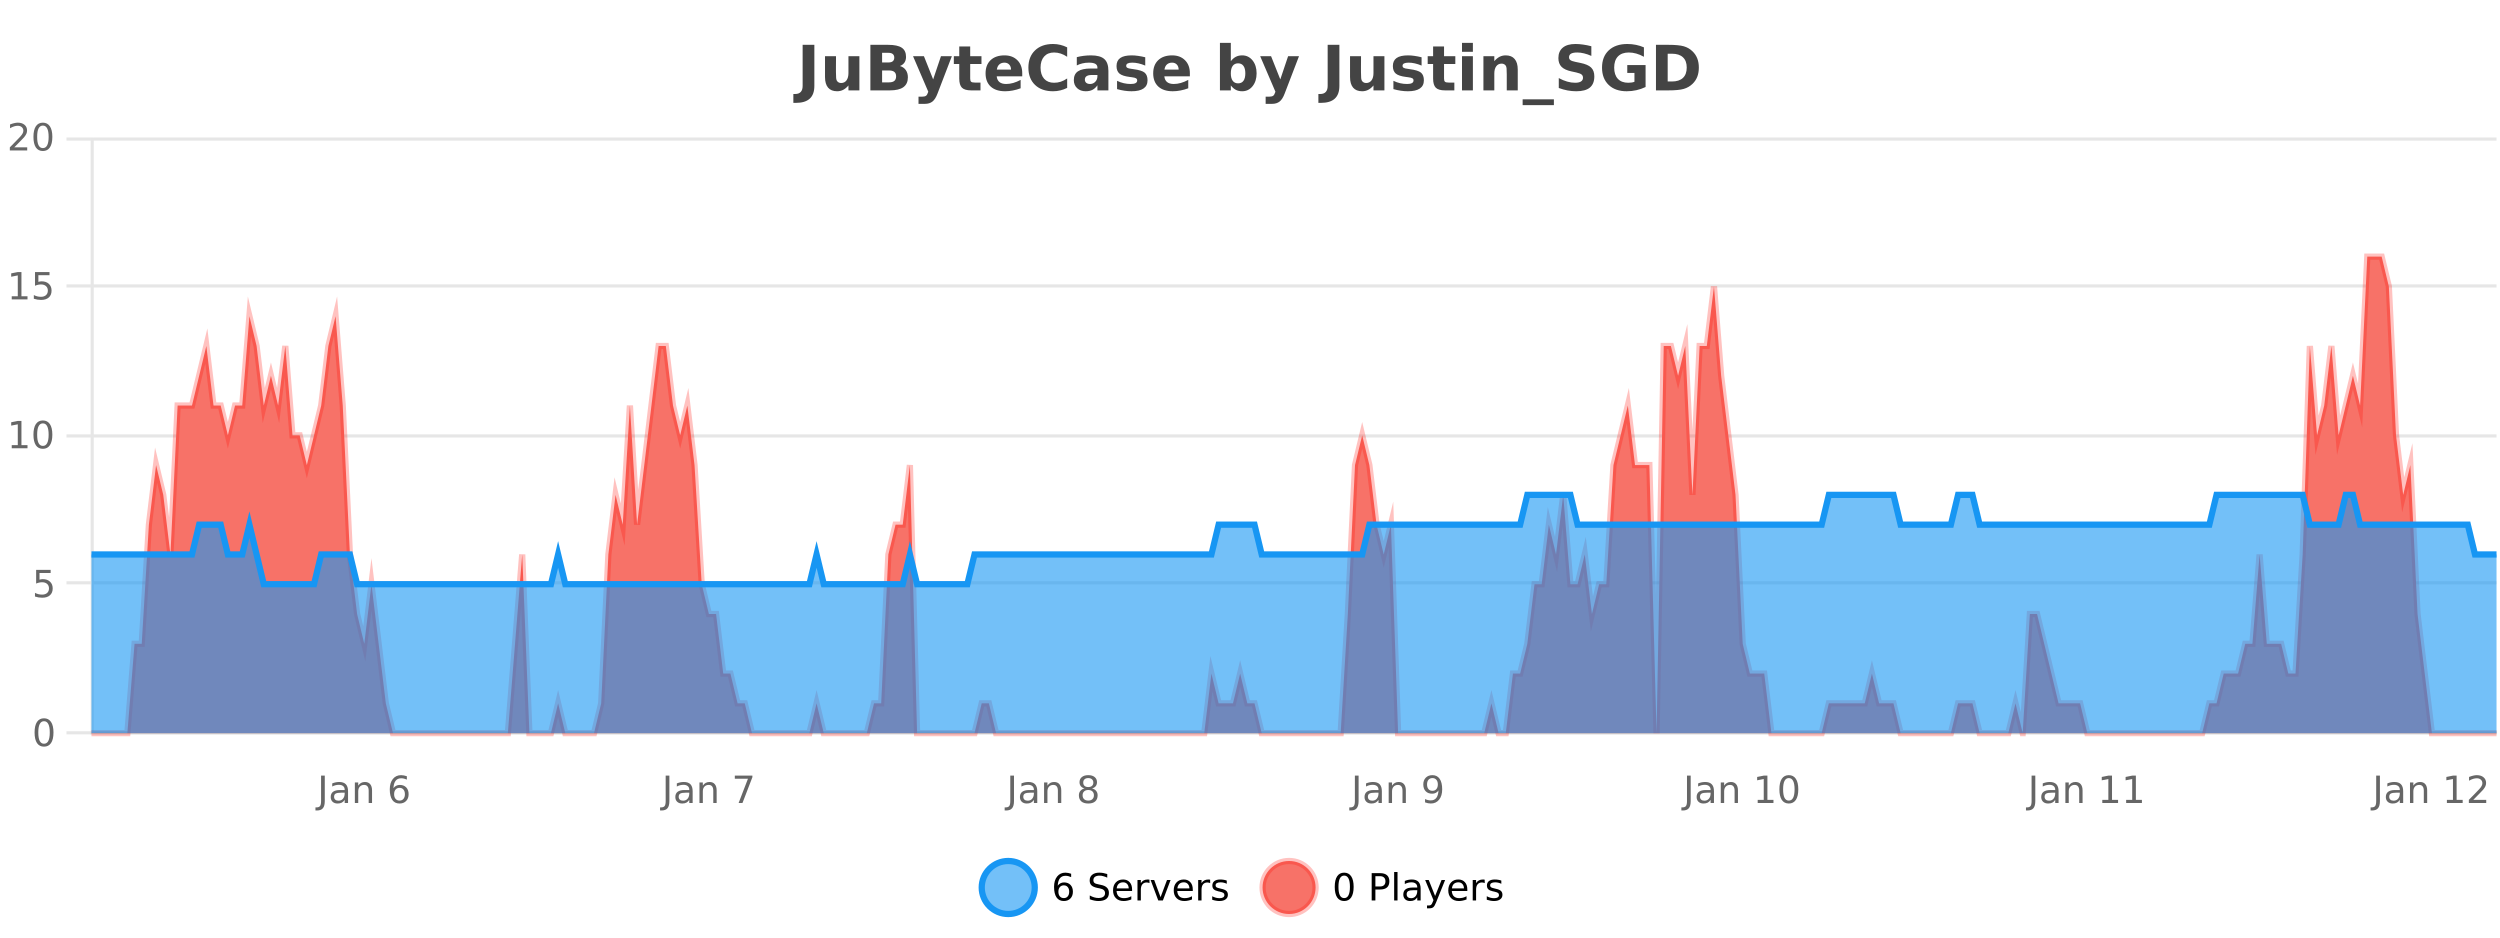 <?xml version="1.0" encoding="UTF-8"?>
<svg xmlns="http://www.w3.org/2000/svg" xmlns:xlink="http://www.w3.org/1999/xlink" width="800pt" height="300pt" viewBox="0 0 800 300" version="1.1">
<defs>
<clipPath id="clip1">
  <path d="M 285 263 L 360 263 L 360 300 L 285 300 Z M 285 263 "/>
</clipPath>
<clipPath id="clip2">
  <path d="M 375 263 L 450 263 L 450 300 L 375 300 Z M 375 263 "/>
</clipPath>
<clipPath id="clip3">
  <path d="M 29.27 82 L 798.887 82 L 798.887 234.602 L 29.27 234.602 Z M 29.27 82 "/>
</clipPath>
<clipPath id="clip4">
  <path d="M 28.27 53 L 799.887 53 L 799.887 235.602 L 28.27 235.602 Z M 28.27 53 "/>
</clipPath>
<clipPath id="clip5">
  <path d="M 29.27 158 L 798.887 158 L 798.887 234.602 L 29.27 234.602 Z M 29.27 158 "/>
</clipPath>
<clipPath id="clip6">
  <path d="M 28.27 130 L 799.887 130 L 799.887 216 L 28.27 216 Z M 28.27 130 "/>
</clipPath>
</defs>
<g id="surface297171">
<rect x="0" y="0" width="800" height="300" style="fill:rgb(100%,100%,100%);fill-opacity:1;stroke:none;"/>
<path style="fill:none;stroke-width:1;stroke-linecap:butt;stroke-linejoin:miter;stroke:rgb(0%,0%,0%);stroke-opacity:0.098;stroke-miterlimit:10;" d="M 30 234.5 L 798.887 234.5 "/>
<path style="fill:none;stroke-width:1;stroke-linecap:butt;stroke-linejoin:miter;stroke:rgb(0%,0%,0%);stroke-opacity:0.098;stroke-miterlimit:10;" d="M 21.27 234.5 L 29 234.5 "/>
<path style="fill:none;stroke-width:1;stroke-linecap:butt;stroke-linejoin:miter;stroke:rgb(0%,0%,0%);stroke-opacity:0.098;stroke-miterlimit:10;" d="M 30 186.5 L 798.887 186.5 "/>
<path style="fill:none;stroke-width:1;stroke-linecap:butt;stroke-linejoin:miter;stroke:rgb(0%,0%,0%);stroke-opacity:0.098;stroke-miterlimit:10;" d="M 21.27 186.5 L 29 186.5 "/>
<path style="fill:none;stroke-width:1;stroke-linecap:butt;stroke-linejoin:miter;stroke:rgb(0%,0%,0%);stroke-opacity:0.098;stroke-miterlimit:10;" d="M 30 139.5 L 798.887 139.5 "/>
<path style="fill:none;stroke-width:1;stroke-linecap:butt;stroke-linejoin:miter;stroke:rgb(0%,0%,0%);stroke-opacity:0.098;stroke-miterlimit:10;" d="M 21.27 139.5 L 29 139.5 "/>
<path style="fill:none;stroke-width:1;stroke-linecap:butt;stroke-linejoin:miter;stroke:rgb(0%,0%,0%);stroke-opacity:0.098;stroke-miterlimit:10;" d="M 30 91.5 L 798.887 91.5 "/>
<path style="fill:none;stroke-width:1;stroke-linecap:butt;stroke-linejoin:miter;stroke:rgb(0%,0%,0%);stroke-opacity:0.098;stroke-miterlimit:10;" d="M 21.27 91.5 L 29 91.5 "/>
<path style="fill:none;stroke-width:1;stroke-linecap:butt;stroke-linejoin:miter;stroke:rgb(0%,0%,0%);stroke-opacity:0.098;stroke-miterlimit:10;" d="M 30 44.5 L 798.887 44.5 "/>
<path style="fill:none;stroke-width:1;stroke-linecap:butt;stroke-linejoin:miter;stroke:rgb(0%,0%,0%);stroke-opacity:0.098;stroke-miterlimit:10;" d="M 21.27 44.5 L 29 44.5 "/>
<path style=" stroke:none;fill-rule:nonzero;fill:rgb(9.02%,58.824%,95.294%);fill-opacity:0.6;" d="M 331.121 284 C 331.121 288.688 327.324 292.484 322.637 292.484 C 317.953 292.484 314.152 288.688 314.152 284 C 314.152 279.312 317.953 275.516 322.637 275.516 C 327.324 275.516 331.121 279.312 331.121 284 Z M 331.121 284 "/>
<g clip-path="url(#clip1)" clip-rule="nonzero">
<path style="fill:none;stroke-width:2;stroke-linecap:butt;stroke-linejoin:miter;stroke:rgb(9.02%,58.824%,95.294%);stroke-opacity:1;stroke-miterlimit:10;" d="M 331.121 284 C 331.121 288.688 327.324 292.484 322.637 292.484 C 317.953 292.484 314.152 288.688 314.152 284 C 314.152 279.312 317.953 275.516 322.637 275.516 C 327.324 275.516 331.121 279.312 331.121 284 Z M 331.121 284 "/>
</g>
<path style=" stroke:none;fill-rule:nonzero;fill:rgb(0%,0%,0%);fill-opacity:1;" d="M 340.422 283.312 C 339.891 283.312 339.469 283.496 339.156 283.859 C 338.844 284.227 338.688 284.719 338.688 285.344 C 338.688 285.98 338.844 286.48 339.156 286.844 C 339.469 287.211 339.891 287.391 340.422 287.391 C 340.953 287.391 341.367 287.211 341.672 286.844 C 341.984 286.48 342.141 285.98 342.141 285.344 C 342.141 284.719 341.984 284.227 341.672 283.859 C 341.367 283.496 340.953 283.312 340.422 283.312 Z M 342.766 279.594 L 342.766 280.672 C 342.461 280.539 342.16 280.434 341.859 280.359 C 341.555 280.289 341.258 280.25 340.969 280.25 C 340.188 280.25 339.586 280.516 339.172 281.047 C 338.766 281.57 338.531 282.359 338.469 283.422 C 338.695 283.09 338.984 282.836 339.328 282.656 C 339.68 282.469 340.066 282.375 340.484 282.375 C 341.359 282.375 342.051 282.641 342.562 283.172 C 343.07 283.703 343.328 284.43 343.328 285.344 C 343.328 286.25 343.062 286.977 342.531 287.516 C 342 288.059 341.297 288.328 340.422 288.328 C 339.398 288.328 338.625 287.945 338.094 287.172 C 337.562 286.391 337.297 285.266 337.297 283.797 C 337.297 282.414 337.625 281.309 338.281 280.484 C 338.938 279.664 339.816 279.25 340.922 279.25 C 341.211 279.25 341.508 279.281 341.812 279.344 C 342.113 279.398 342.43 279.48 342.766 279.594 Z M 354.32 279.688 L 354.32 280.844 C 353.871 280.637 353.445 280.48 353.039 280.375 C 352.641 280.262 352.262 280.203 351.898 280.203 C 351.25 280.203 350.75 280.328 350.398 280.578 C 350.055 280.828 349.883 281.188 349.883 281.656 C 349.883 282.043 349.996 282.336 350.227 282.531 C 350.453 282.73 350.898 282.887 351.555 283 L 352.258 283.156 C 353.141 283.324 353.793 283.621 354.211 284.047 C 354.637 284.465 354.852 285.027 354.852 285.734 C 354.852 286.59 354.562 287.234 353.992 287.672 C 353.43 288.109 352.594 288.328 351.492 288.328 C 351.086 288.328 350.648 288.281 350.18 288.188 C 349.711 288.094 349.227 287.953 348.727 287.766 L 348.727 286.547 C 349.203 286.82 349.672 287.023 350.133 287.156 C 350.602 287.293 351.055 287.359 351.492 287.359 C 352.168 287.359 352.688 287.23 353.055 286.969 C 353.43 286.699 353.617 286.32 353.617 285.828 C 353.617 285.402 353.48 285.07 353.211 284.828 C 352.949 284.578 352.516 284.398 351.914 284.281 L 351.195 284.141 C 350.309 283.965 349.668 283.688 349.273 283.312 C 348.887 282.938 348.695 282.418 348.695 281.75 C 348.695 280.969 348.965 280.359 349.508 279.922 C 350.047 279.477 350.797 279.25 351.758 279.25 C 352.172 279.25 352.59 279.289 353.008 279.359 C 353.434 279.434 353.871 279.543 354.32 279.688 Z M 362.266 284.609 L 362.266 285.125 L 357.297 285.125 C 357.348 285.875 357.57 286.445 357.969 286.828 C 358.375 287.215 358.93 287.406 359.641 287.406 C 360.055 287.406 360.457 287.359 360.844 287.266 C 361.238 287.164 361.629 287.008 362.016 286.797 L 362.016 287.828 C 361.617 287.984 361.219 288.105 360.812 288.188 C 360.406 288.281 359.992 288.328 359.578 288.328 C 358.535 288.328 357.707 288.027 357.094 287.422 C 356.477 286.809 356.172 285.98 356.172 284.938 C 356.172 283.867 356.461 283.016 357.047 282.391 C 357.629 281.758 358.41 281.438 359.391 281.438 C 360.273 281.438 360.973 281.727 361.484 282.297 C 362.004 282.859 362.266 283.633 362.266 284.609 Z M 361.188 284.281 C 361.176 283.699 361.008 283.23 360.688 282.875 C 360.363 282.523 359.938 282.344 359.406 282.344 C 358.801 282.344 358.316 282.516 357.953 282.859 C 357.598 283.203 357.395 283.684 357.344 284.297 Z M 367.836 282.594 C 367.711 282.531 367.574 282.484 367.43 282.453 C 367.293 282.414 367.137 282.391 366.961 282.391 C 366.355 282.391 365.887 282.59 365.555 282.984 C 365.23 283.383 365.07 283.953 365.07 284.703 L 365.07 288.156 L 363.992 288.156 L 363.992 281.594 L 365.07 281.594 L 365.07 282.609 C 365.297 282.215 365.594 281.922 365.961 281.734 C 366.324 281.539 366.766 281.438 367.289 281.438 C 367.359 281.438 367.438 281.445 367.523 281.453 C 367.617 281.465 367.715 281.48 367.82 281.5 Z M 368.195 281.594 L 369.336 281.594 L 371.383 287.094 L 373.445 281.594 L 374.586 281.594 L 372.117 288.156 L 370.648 288.156 Z M 381.688 284.609 L 381.688 285.125 L 376.719 285.125 C 376.77 285.875 376.992 286.445 377.391 286.828 C 377.797 287.215 378.352 287.406 379.062 287.406 C 379.477 287.406 379.879 287.359 380.266 287.266 C 380.66 287.164 381.051 287.008 381.438 286.797 L 381.438 287.828 C 381.039 287.984 380.641 288.105 380.234 288.188 C 379.828 288.281 379.414 288.328 379 288.328 C 377.957 288.328 377.129 288.027 376.516 287.422 C 375.898 286.809 375.594 285.98 375.594 284.938 C 375.594 283.867 375.883 283.016 376.469 282.391 C 377.051 281.758 377.832 281.438 378.812 281.438 C 379.695 281.438 380.395 281.727 380.906 282.297 C 381.426 282.859 381.688 283.633 381.688 284.609 Z M 380.609 284.281 C 380.598 283.699 380.43 283.23 380.109 282.875 C 379.785 282.523 379.359 282.344 378.828 282.344 C 378.223 282.344 377.738 282.516 377.375 282.859 C 377.02 283.203 376.816 283.684 376.766 284.297 Z M 387.258 282.594 C 387.133 282.531 386.996 282.484 386.852 282.453 C 386.715 282.414 386.559 282.391 386.383 282.391 C 385.777 282.391 385.309 282.59 384.977 282.984 C 384.652 283.383 384.492 283.953 384.492 284.703 L 384.492 288.156 L 383.414 288.156 L 383.414 281.594 L 384.492 281.594 L 384.492 282.609 C 384.719 282.215 385.016 281.922 385.383 281.734 C 385.746 281.539 386.188 281.438 386.711 281.438 C 386.781 281.438 386.859 281.445 386.945 281.453 C 387.039 281.465 387.137 281.48 387.242 281.5 Z M 392.562 281.781 L 392.562 282.812 C 392.258 282.656 391.941 282.543 391.609 282.469 C 391.285 282.387 390.945 282.344 390.594 282.344 C 390.062 282.344 389.66 282.43 389.391 282.594 C 389.117 282.75 388.984 282.996 388.984 283.328 C 388.984 283.578 389.078 283.777 389.266 283.922 C 389.461 284.059 389.852 284.188 390.438 284.312 L 390.797 284.406 C 391.566 284.562 392.113 284.793 392.438 285.094 C 392.758 285.398 392.922 285.812 392.922 286.344 C 392.922 286.961 392.676 287.445 392.188 287.797 C 391.707 288.152 391.047 288.328 390.203 288.328 C 389.848 288.328 389.477 288.289 389.094 288.219 C 388.719 288.156 388.32 288.059 387.906 287.922 L 387.906 286.797 C 388.301 287.008 388.691 287.164 389.078 287.266 C 389.461 287.371 389.848 287.422 390.234 287.422 C 390.734 287.422 391.117 287.34 391.391 287.172 C 391.672 286.996 391.812 286.746 391.812 286.422 C 391.812 286.133 391.711 285.906 391.516 285.75 C 391.316 285.594 390.883 285.445 390.219 285.297 L 389.844 285.219 C 389.176 285.074 388.691 284.855 388.391 284.562 C 388.098 284.273 387.953 283.875 387.953 283.375 C 387.953 282.75 388.172 282.273 388.609 281.938 C 389.047 281.605 389.664 281.438 390.469 281.438 C 390.863 281.438 391.238 281.469 391.594 281.531 C 391.945 281.586 392.27 281.668 392.562 281.781 Z M 332.637 277.016 "/>
<path style=" stroke:none;fill-rule:nonzero;fill:rgb(96.863%,44.706%,40.784%);fill-opacity:1;" d="M 420.988 284 C 420.988 288.688 417.191 292.484 412.504 292.484 C 407.82 292.484 404.02 288.688 404.02 284 C 404.02 279.312 407.82 275.516 412.504 275.516 C 417.191 275.516 420.988 279.312 420.988 284 Z M 420.988 284 "/>
<g clip-path="url(#clip2)" clip-rule="nonzero">
<path style="fill:none;stroke-width:2;stroke-linecap:butt;stroke-linejoin:miter;stroke:rgb(100%,4.706%,0%);stroke-opacity:0.247;stroke-miterlimit:10;" d="M 420.988 284 C 420.988 288.688 417.191 292.484 412.504 292.484 C 407.82 292.484 404.02 288.688 404.02 284 C 404.02 279.312 407.82 275.516 412.504 275.516 C 417.191 275.516 420.988 279.312 420.988 284 Z M 420.988 284 "/>
</g>
<path style=" stroke:none;fill-rule:nonzero;fill:rgb(0%,0%,0%);fill-opacity:1;" d="M 430.133 280.188 C 429.527 280.188 429.07 280.492 428.758 281.094 C 428.453 281.688 428.305 282.59 428.305 283.797 C 428.305 284.996 428.453 285.898 428.758 286.5 C 429.07 287.094 429.527 287.391 430.133 287.391 C 430.746 287.391 431.203 287.094 431.508 286.5 C 431.82 285.898 431.977 284.996 431.977 283.797 C 431.977 282.59 431.82 281.688 431.508 281.094 C 431.203 280.492 430.746 280.188 430.133 280.188 Z M 430.133 279.25 C 431.109 279.25 431.859 279.641 432.383 280.422 C 432.902 281.195 433.164 282.32 433.164 283.797 C 433.164 285.266 432.902 286.391 432.383 287.172 C 431.859 287.945 431.109 288.328 430.133 288.328 C 429.152 288.328 428.402 287.945 427.883 287.172 C 427.371 286.391 427.117 285.266 427.117 283.797 C 427.117 282.32 427.371 281.195 427.883 280.422 C 428.402 279.641 429.152 279.25 430.133 279.25 Z M 440.125 280.375 L 440.125 283.672 L 441.609 283.672 C 442.16 283.672 442.586 283.531 442.891 283.25 C 443.191 282.961 443.344 282.547 443.344 282.016 C 443.344 281.496 443.191 281.094 442.891 280.812 C 442.586 280.523 442.16 280.375 441.609 280.375 Z M 438.938 279.406 L 441.609 279.406 C 442.598 279.406 443.344 279.633 443.844 280.078 C 444.344 280.516 444.594 281.164 444.594 282.016 C 444.594 282.883 444.344 283.539 443.844 283.984 C 443.344 284.422 442.598 284.641 441.609 284.641 L 440.125 284.641 L 440.125 288.156 L 438.938 288.156 Z M 446.129 279.031 L 447.207 279.031 L 447.207 288.156 L 446.129 288.156 Z M 452.445 284.859 C 451.578 284.859 450.977 284.961 450.633 285.156 C 450.297 285.355 450.133 285.695 450.133 286.172 C 450.133 286.559 450.258 286.867 450.508 287.094 C 450.766 287.312 451.109 287.422 451.539 287.422 C 452.141 287.422 452.621 287.215 452.977 286.797 C 453.34 286.371 453.523 285.805 453.523 285.094 L 453.523 284.859 Z M 454.602 284.406 L 454.602 288.156 L 453.523 288.156 L 453.523 287.156 C 453.273 287.555 452.965 287.852 452.602 288.047 C 452.234 288.234 451.789 288.328 451.258 288.328 C 450.578 288.328 450.043 288.141 449.648 287.766 C 449.25 287.383 449.055 286.875 449.055 286.25 C 449.055 285.512 449.297 284.953 449.789 284.578 C 450.289 284.203 451.027 284.016 452.008 284.016 L 453.523 284.016 L 453.523 283.906 C 453.523 283.406 453.355 283.023 453.023 282.75 C 452.699 282.48 452.246 282.344 451.664 282.344 C 451.289 282.344 450.918 282.391 450.555 282.484 C 450.199 282.578 449.859 282.715 449.539 282.891 L 449.539 281.891 C 449.934 281.734 450.312 281.621 450.68 281.547 C 451.055 281.477 451.418 281.438 451.773 281.438 C 452.719 281.438 453.43 281.684 453.898 282.172 C 454.367 282.664 454.602 283.406 454.602 284.406 Z M 459.551 288.766 C 459.246 289.547 458.949 290.055 458.66 290.297 C 458.367 290.535 457.98 290.656 457.504 290.656 L 456.645 290.656 L 456.645 289.75 L 457.27 289.75 C 457.57 289.75 457.801 289.676 457.957 289.531 C 458.121 289.395 458.305 289.066 458.504 288.547 L 458.707 288.047 L 456.051 281.594 L 457.191 281.594 L 459.238 286.719 L 461.301 281.594 L 462.441 281.594 Z M 469.543 284.609 L 469.543 285.125 L 464.574 285.125 C 464.625 285.875 464.848 286.445 465.246 286.828 C 465.652 287.215 466.207 287.406 466.918 287.406 C 467.332 287.406 467.734 287.359 468.121 287.266 C 468.516 287.164 468.906 287.008 469.293 286.797 L 469.293 287.828 C 468.895 287.984 468.496 288.105 468.09 288.188 C 467.684 288.281 467.27 288.328 466.855 288.328 C 465.812 288.328 464.984 288.027 464.371 287.422 C 463.754 286.809 463.449 285.98 463.449 284.938 C 463.449 283.867 463.738 283.016 464.324 282.391 C 464.906 281.758 465.688 281.438 466.668 281.438 C 467.551 281.438 468.25 281.727 468.762 282.297 C 469.281 282.859 469.543 283.633 469.543 284.609 Z M 468.465 284.281 C 468.453 283.699 468.285 283.23 467.965 282.875 C 467.641 282.523 467.215 282.344 466.684 282.344 C 466.078 282.344 465.594 282.516 465.23 282.859 C 464.875 283.203 464.672 283.684 464.621 284.297 Z M 475.113 282.594 C 474.988 282.531 474.852 282.484 474.707 282.453 C 474.57 282.414 474.414 282.391 474.238 282.391 C 473.633 282.391 473.164 282.59 472.832 282.984 C 472.508 283.383 472.348 283.953 472.348 284.703 L 472.348 288.156 L 471.27 288.156 L 471.27 281.594 L 472.348 281.594 L 472.348 282.609 C 472.574 282.215 472.871 281.922 473.238 281.734 C 473.602 281.539 474.043 281.438 474.566 281.438 C 474.637 281.438 474.715 281.445 474.801 281.453 C 474.895 281.465 474.992 281.48 475.098 281.5 Z M 480.422 281.781 L 480.422 282.812 C 480.117 282.656 479.801 282.543 479.469 282.469 C 479.145 282.387 478.805 282.344 478.453 282.344 C 477.922 282.344 477.52 282.43 477.25 282.594 C 476.977 282.75 476.844 282.996 476.844 283.328 C 476.844 283.578 476.938 283.777 477.125 283.922 C 477.32 284.059 477.711 284.188 478.297 284.312 L 478.656 284.406 C 479.426 284.562 479.973 284.793 480.297 285.094 C 480.617 285.398 480.781 285.812 480.781 286.344 C 480.781 286.961 480.535 287.445 480.047 287.797 C 479.566 288.152 478.906 288.328 478.062 288.328 C 477.707 288.328 477.336 288.289 476.953 288.219 C 476.578 288.156 476.18 288.059 475.766 287.922 L 475.766 286.797 C 476.16 287.008 476.551 287.164 476.938 287.266 C 477.32 287.371 477.707 287.422 478.094 287.422 C 478.594 287.422 478.977 287.34 479.25 287.172 C 479.531 286.996 479.672 286.746 479.672 286.422 C 479.672 286.133 479.57 285.906 479.375 285.75 C 479.176 285.594 478.742 285.445 478.078 285.297 L 477.703 285.219 C 477.035 285.074 476.551 284.855 476.25 284.562 C 475.957 284.273 475.812 283.875 475.812 283.375 C 475.812 282.75 476.031 282.273 476.469 281.938 C 476.906 281.605 477.523 281.438 478.328 281.438 C 478.723 281.438 479.098 281.469 479.453 281.531 C 479.805 281.586 480.129 281.668 480.422 281.781 Z M 422.504 277.016 "/>
<path style=" stroke:none;fill-rule:nonzero;fill:rgb(26.667%,26.667%,26.667%);fill-opacity:1;" d="M 256.844 14.344 L 260.594 14.344 L 260.594 27.5 C 260.594 29.32 260.098 30.68 259.109 31.578 C 258.129 32.473 256.641 32.922 254.641 32.922 L 253.875 32.922 L 253.875 30.078 L 254.469 30.078 C 255.25 30.078 255.836 29.859 256.234 29.422 C 256.641 28.992 256.844 28.355 256.844 27.5 Z M 264.004 24.656 L 264.004 17.984 L 267.52 17.984 L 267.52 19.078 C 267.52 19.672 267.512 20.418 267.504 21.312 C 267.504 22.211 267.504 22.805 267.504 23.094 C 267.504 23.98 267.523 24.617 267.566 25 C 267.617 25.387 267.695 25.668 267.801 25.844 C 267.945 26.074 268.133 26.25 268.363 26.375 C 268.59 26.5 268.855 26.562 269.16 26.562 C 269.887 26.562 270.461 26.281 270.879 25.719 C 271.293 25.156 271.504 24.383 271.504 23.391 L 271.504 17.984 L 275.004 17.984 L 275.004 28.922 L 271.504 28.922 L 271.504 27.344 C 270.973 27.98 270.41 28.449 269.816 28.75 C 269.23 29.051 268.586 29.203 267.879 29.203 C 266.617 29.203 265.652 28.82 264.988 28.047 C 264.332 27.266 264.004 26.137 264.004 24.656 Z M 284.352 19.984 C 284.945 19.984 285.391 19.855 285.695 19.594 C 286.008 19.336 286.164 18.949 286.164 18.438 C 286.164 17.938 286.008 17.559 285.695 17.297 C 285.391 17.039 284.945 16.906 284.352 16.906 L 282.273 16.906 L 282.273 19.984 Z M 284.477 26.359 C 285.234 26.359 285.805 26.203 286.18 25.891 C 286.562 25.57 286.758 25.086 286.758 24.438 C 286.758 23.805 286.57 23.328 286.195 23.016 C 285.82 22.703 285.246 22.547 284.477 22.547 L 282.273 22.547 L 282.273 26.359 Z M 287.977 21.125 C 288.789 21.355 289.414 21.789 289.852 22.422 C 290.297 23.047 290.523 23.82 290.523 24.734 C 290.523 26.141 290.043 27.195 289.086 27.891 C 288.137 28.578 286.695 28.922 284.758 28.922 L 278.523 28.922 L 278.523 14.344 L 284.164 14.344 C 286.184 14.344 287.648 14.652 288.555 15.266 C 289.469 15.871 289.93 16.852 289.93 18.203 C 289.93 18.914 289.762 19.516 289.43 20.016 C 289.094 20.508 288.609 20.875 287.977 21.125 Z M 292.172 17.984 L 295.656 17.984 L 298.609 25.406 L 301.109 17.984 L 304.594 17.984 L 300 29.953 C 299.539 31.172 299 32.02 298.375 32.5 C 297.758 32.988 296.953 33.234 295.953 33.234 L 293.922 33.234 L 293.922 30.938 L 295.016 30.938 C 295.609 30.938 296.039 30.844 296.312 30.656 C 296.582 30.469 296.789 30.129 296.938 29.641 L 297.047 29.344 Z M 310.461 14.875 L 310.461 17.984 L 314.07 17.984 L 314.07 20.484 L 310.461 20.484 L 310.461 25.125 C 310.461 25.637 310.559 25.98 310.758 26.156 C 310.965 26.336 311.367 26.422 311.961 26.422 L 313.758 26.422 L 313.758 28.922 L 310.758 28.922 C 309.383 28.922 308.402 28.637 307.82 28.062 C 307.246 27.48 306.961 26.5 306.961 25.125 L 306.961 20.484 L 305.227 20.484 L 305.227 17.984 L 306.961 17.984 L 306.961 14.875 Z M 327.117 23.422 L 327.117 24.422 L 318.945 24.422 C 319.027 25.246 319.324 25.859 319.836 26.266 C 320.344 26.672 321.055 26.875 321.961 26.875 C 322.699 26.875 323.453 26.766 324.227 26.547 C 324.996 26.328 325.789 26 326.602 25.562 L 326.602 28.25 C 325.777 28.562 324.949 28.797 324.117 28.953 C 323.293 29.117 322.469 29.203 321.648 29.203 C 319.668 29.203 318.125 28.703 317.023 27.703 C 315.93 26.695 315.383 25.281 315.383 23.469 C 315.383 21.68 315.918 20.273 316.992 19.25 C 318.074 18.23 319.559 17.719 321.445 17.719 C 323.164 17.719 324.539 18.242 325.57 19.281 C 326.602 20.312 327.117 21.695 327.117 23.422 Z M 323.523 22.266 C 323.523 21.602 323.328 21.062 322.945 20.656 C 322.559 20.25 322.055 20.047 321.43 20.047 C 320.75 20.047 320.199 20.242 319.773 20.625 C 319.355 21 319.094 21.547 318.992 22.266 Z M 341.492 28.125 C 340.793 28.48 340.07 28.746 339.32 28.922 C 338.578 29.109 337.797 29.203 336.977 29.203 C 334.547 29.203 332.625 28.527 331.211 27.172 C 329.793 25.809 329.086 23.965 329.086 21.641 C 329.086 19.32 329.793 17.48 331.211 16.125 C 332.625 14.762 334.547 14.078 336.977 14.078 C 337.797 14.078 338.578 14.172 339.32 14.359 C 340.07 14.539 340.793 14.805 341.492 15.156 L 341.492 18.172 C 340.793 17.703 340.105 17.359 339.43 17.141 C 338.75 16.914 338.039 16.797 337.289 16.797 C 335.945 16.797 334.887 17.23 334.117 18.094 C 333.355 18.949 332.977 20.133 332.977 21.641 C 332.977 23.152 333.355 24.34 334.117 25.203 C 334.887 26.059 335.945 26.484 337.289 26.484 C 338.039 26.484 338.75 26.375 339.43 26.156 C 340.105 25.93 340.793 25.578 341.492 25.109 Z M 349.344 24 C 348.613 24 348.066 24.125 347.703 24.375 C 347.336 24.617 347.156 24.98 347.156 25.469 C 347.156 25.906 347.301 26.25 347.594 26.5 C 347.895 26.75 348.305 26.875 348.828 26.875 C 349.484 26.875 350.035 26.641 350.484 26.172 C 350.941 25.703 351.172 25.117 351.172 24.406 L 351.172 24 Z M 354.688 22.688 L 354.688 28.922 L 351.172 28.922 L 351.172 27.297 C 350.703 27.965 350.172 28.449 349.578 28.75 C 348.992 29.051 348.281 29.203 347.438 29.203 C 346.312 29.203 345.395 28.875 344.688 28.219 C 343.977 27.555 343.625 26.695 343.625 25.641 C 343.625 24.359 344.062 23.422 344.938 22.828 C 345.82 22.227 347.211 21.922 349.109 21.922 L 351.172 21.922 L 351.172 21.641 C 351.172 21.09 350.953 20.688 350.516 20.438 C 350.078 20.18 349.395 20.047 348.469 20.047 C 347.719 20.047 347.02 20.125 346.375 20.281 C 345.727 20.43 345.129 20.648 344.578 20.938 L 344.578 18.281 C 345.328 18.094 346.078 17.953 346.828 17.859 C 347.586 17.766 348.348 17.719 349.109 17.719 C 351.078 17.719 352.5 18.109 353.375 18.891 C 354.25 19.664 354.688 20.93 354.688 22.688 Z M 366.477 18.328 L 366.477 20.984 C 365.734 20.672 365.016 20.438 364.32 20.281 C 363.621 20.125 362.961 20.047 362.336 20.047 C 361.68 20.047 361.188 20.133 360.867 20.297 C 360.543 20.465 360.383 20.719 360.383 21.062 C 360.383 21.344 360.5 21.559 360.742 21.703 C 360.992 21.852 361.43 21.961 362.055 22.031 L 362.68 22.125 C 364.469 22.355 365.672 22.73 366.289 23.25 C 366.902 23.773 367.211 24.59 367.211 25.703 C 367.211 26.871 366.777 27.746 365.914 28.328 C 365.059 28.914 363.781 29.203 362.086 29.203 C 361.355 29.203 360.605 29.145 359.836 29.031 C 359.062 28.918 358.273 28.746 357.461 28.516 L 357.461 25.859 C 358.156 26.203 358.871 26.461 359.602 26.625 C 360.328 26.793 361.074 26.875 361.836 26.875 C 362.523 26.875 363.039 26.781 363.383 26.594 C 363.727 26.406 363.898 26.125 363.898 25.75 C 363.898 25.438 363.777 25.211 363.539 25.062 C 363.297 24.906 362.824 24.789 362.117 24.703 L 361.508 24.625 C 359.945 24.43 358.852 24.07 358.227 23.547 C 357.602 23.016 357.289 22.215 357.289 21.141 C 357.289 19.984 357.684 19.125 358.477 18.562 C 359.277 18 360.496 17.719 362.133 17.719 C 362.777 17.719 363.453 17.773 364.164 17.875 C 364.871 17.969 365.641 18.121 366.477 18.328 Z M 380.758 23.422 L 380.758 24.422 L 372.586 24.422 C 372.668 25.246 372.965 25.859 373.477 26.266 C 373.984 26.672 374.695 26.875 375.602 26.875 C 376.34 26.875 377.094 26.766 377.867 26.547 C 378.637 26.328 379.43 26 380.242 25.562 L 380.242 28.25 C 379.418 28.562 378.59 28.797 377.758 28.953 C 376.934 29.117 376.109 29.203 375.289 29.203 C 373.309 29.203 371.766 28.703 370.664 27.703 C 369.57 26.695 369.023 25.281 369.023 23.469 C 369.023 21.68 369.559 20.273 370.633 19.25 C 371.715 18.23 373.199 17.719 375.086 17.719 C 376.805 17.719 378.18 18.242 379.211 19.281 C 380.242 20.312 380.758 21.695 380.758 23.422 Z M 377.164 22.266 C 377.164 21.602 376.969 21.062 376.586 20.656 C 376.199 20.25 375.695 20.047 375.07 20.047 C 374.391 20.047 373.84 20.242 373.414 20.625 C 372.996 21 372.734 21.547 372.633 22.266 Z M 396.191 26.672 C 396.941 26.672 397.512 26.402 397.91 25.859 C 398.305 25.309 398.504 24.512 398.504 23.469 C 398.504 22.43 398.305 21.637 397.91 21.094 C 397.512 20.543 396.941 20.266 396.191 20.266 C 395.441 20.266 394.863 20.543 394.457 21.094 C 394.059 21.637 393.863 22.43 393.863 23.469 C 393.863 24.5 394.059 25.293 394.457 25.844 C 394.863 26.398 395.441 26.672 396.191 26.672 Z M 393.863 19.578 C 394.352 18.945 394.887 18.477 395.473 18.172 C 396.055 17.871 396.727 17.719 397.488 17.719 C 398.84 17.719 399.949 18.258 400.816 19.328 C 401.68 20.402 402.113 21.781 402.113 23.469 C 402.113 25.148 401.68 26.523 400.816 27.594 C 399.949 28.668 398.84 29.203 397.488 29.203 C 396.727 29.203 396.055 29.051 395.473 28.75 C 394.887 28.449 394.352 27.98 393.863 27.344 L 393.863 28.922 L 390.379 28.922 L 390.379 13.719 L 393.863 13.719 Z M 403.258 17.984 L 406.742 17.984 L 409.695 25.406 L 412.195 17.984 L 415.68 17.984 L 411.086 29.953 C 410.625 31.172 410.086 32.02 409.461 32.5 C 408.844 32.988 408.039 33.234 407.039 33.234 L 405.008 33.234 L 405.008 30.938 L 406.102 30.938 C 406.695 30.938 407.125 30.844 407.398 30.656 C 407.668 30.469 407.875 30.129 408.023 29.641 L 408.133 29.344 Z M 424.852 14.344 L 428.602 14.344 L 428.602 27.5 C 428.602 29.32 428.105 30.68 427.117 31.578 C 426.137 32.473 424.648 32.922 422.648 32.922 L 421.883 32.922 L 421.883 30.078 L 422.477 30.078 C 423.258 30.078 423.844 29.859 424.242 29.422 C 424.648 28.992 424.852 28.355 424.852 27.5 Z M 432.012 24.656 L 432.012 17.984 L 435.527 17.984 L 435.527 19.078 C 435.527 19.672 435.52 20.418 435.512 21.312 C 435.512 22.211 435.512 22.805 435.512 23.094 C 435.512 23.98 435.531 24.617 435.574 25 C 435.625 25.387 435.703 25.668 435.809 25.844 C 435.953 26.074 436.141 26.25 436.371 26.375 C 436.598 26.5 436.863 26.562 437.168 26.562 C 437.895 26.562 438.469 26.281 438.887 25.719 C 439.301 25.156 439.512 24.383 439.512 23.391 L 439.512 17.984 L 443.012 17.984 L 443.012 28.922 L 439.512 28.922 L 439.512 27.344 C 438.98 27.98 438.418 28.449 437.824 28.75 C 437.238 29.051 436.594 29.203 435.887 29.203 C 434.625 29.203 433.66 28.82 432.996 28.047 C 432.34 27.266 432.012 26.137 432.012 24.656 Z M 454.906 18.328 L 454.906 20.984 C 454.164 20.672 453.445 20.438 452.75 20.281 C 452.051 20.125 451.391 20.047 450.766 20.047 C 450.109 20.047 449.617 20.133 449.297 20.297 C 448.973 20.465 448.812 20.719 448.812 21.062 C 448.812 21.344 448.93 21.559 449.172 21.703 C 449.422 21.852 449.859 21.961 450.484 22.031 L 451.109 22.125 C 452.898 22.355 454.102 22.73 454.719 23.25 C 455.332 23.773 455.641 24.59 455.641 25.703 C 455.641 26.871 455.207 27.746 454.344 28.328 C 453.488 28.914 452.211 29.203 450.516 29.203 C 449.785 29.203 449.035 29.145 448.266 29.031 C 447.492 28.918 446.703 28.746 445.891 28.516 L 445.891 25.859 C 446.586 26.203 447.301 26.461 448.031 26.625 C 448.758 26.793 449.504 26.875 450.266 26.875 C 450.953 26.875 451.469 26.781 451.812 26.594 C 452.156 26.406 452.328 26.125 452.328 25.75 C 452.328 25.438 452.207 25.211 451.969 25.062 C 451.727 24.906 451.254 24.789 450.547 24.703 L 449.938 24.625 C 448.375 24.43 447.281 24.07 446.656 23.547 C 446.031 23.016 445.719 22.215 445.719 21.141 C 445.719 19.984 446.113 19.125 446.906 18.562 C 447.707 18 448.926 17.719 450.562 17.719 C 451.207 17.719 451.883 17.773 452.594 17.875 C 453.301 17.969 454.07 18.121 454.906 18.328 Z M 462.094 14.875 L 462.094 17.984 L 465.703 17.984 L 465.703 20.484 L 462.094 20.484 L 462.094 25.125 C 462.094 25.637 462.191 25.98 462.391 26.156 C 462.598 26.336 463 26.422 463.594 26.422 L 465.391 26.422 L 465.391 28.922 L 462.391 28.922 C 461.016 28.922 460.035 28.637 459.453 28.062 C 458.879 27.48 458.594 26.5 458.594 25.125 L 458.594 20.484 L 456.859 20.484 L 456.859 17.984 L 458.594 17.984 L 458.594 14.875 Z M 467.84 17.984 L 471.324 17.984 L 471.324 28.922 L 467.84 28.922 Z M 467.84 13.719 L 471.324 13.719 L 471.324 16.578 L 467.84 16.578 Z M 485.68 22.266 L 485.68 28.922 L 482.164 28.922 L 482.164 23.828 C 482.164 22.883 482.141 22.23 482.102 21.875 C 482.059 21.512 481.984 21.246 481.883 21.078 C 481.746 20.852 481.559 20.672 481.32 20.547 C 481.09 20.422 480.824 20.359 480.523 20.359 C 479.793 20.359 479.219 20.641 478.805 21.203 C 478.387 21.766 478.18 22.547 478.18 23.547 L 478.18 28.922 L 474.695 28.922 L 474.695 17.984 L 478.18 17.984 L 478.18 19.578 C 478.711 18.945 479.273 18.477 479.867 18.172 C 480.461 17.871 481.109 17.719 481.82 17.719 C 483.09 17.719 484.047 18.109 484.695 18.891 C 485.352 19.664 485.68 20.789 485.68 22.266 Z M 497.246 31.781 L 497.246 33.641 L 487.246 33.641 L 487.246 31.781 Z M 509.23 14.797 L 509.23 17.891 C 508.426 17.527 507.645 17.258 506.887 17.078 C 506.125 16.891 505.406 16.797 504.73 16.797 C 503.832 16.797 503.168 16.922 502.73 17.172 C 502.301 17.422 502.09 17.809 502.09 18.328 C 502.09 18.715 502.234 19.016 502.527 19.234 C 502.816 19.453 503.344 19.641 504.105 19.797 L 505.699 20.125 C 507.324 20.449 508.473 20.945 509.152 21.609 C 509.84 22.277 510.184 23.219 510.184 24.438 C 510.184 26.043 509.703 27.242 508.746 28.031 C 507.797 28.812 506.344 29.203 504.387 29.203 C 503.457 29.203 502.527 29.113 501.59 28.938 C 500.66 28.762 499.734 28.5 498.809 28.156 L 498.809 24.984 C 499.734 25.484 500.629 25.859 501.496 26.109 C 502.371 26.359 503.215 26.484 504.027 26.484 C 504.848 26.484 505.473 26.352 505.902 26.078 C 506.34 25.797 506.559 25.402 506.559 24.891 C 506.559 24.445 506.406 24.094 506.105 23.844 C 505.812 23.594 505.223 23.371 504.34 23.172 L 502.887 22.859 C 501.426 22.547 500.359 22.055 499.684 21.375 C 499.016 20.688 498.684 19.762 498.684 18.594 C 498.684 17.148 499.152 16.031 500.09 15.25 C 501.027 14.469 502.375 14.078 504.137 14.078 C 504.938 14.078 505.762 14.141 506.605 14.266 C 507.449 14.383 508.324 14.559 509.23 14.797 Z M 526.586 27.844 C 525.648 28.293 524.672 28.633 523.664 28.859 C 522.664 29.086 521.621 29.203 520.539 29.203 C 518.109 29.203 516.188 28.527 514.773 27.172 C 513.355 25.809 512.648 23.965 512.648 21.641 C 512.648 19.297 513.367 17.453 514.805 16.109 C 516.25 14.758 518.234 14.078 520.758 14.078 C 521.727 14.078 522.652 14.172 523.539 14.359 C 524.422 14.539 525.262 14.805 526.055 15.156 L 526.055 18.172 C 525.242 17.715 524.43 17.371 523.617 17.141 C 522.812 16.914 522.012 16.797 521.211 16.797 C 519.711 16.797 518.555 17.219 517.742 18.062 C 516.938 18.898 516.539 20.09 516.539 21.641 C 516.539 23.184 516.93 24.375 517.711 25.219 C 518.492 26.062 519.602 26.484 521.039 26.484 C 521.422 26.484 521.781 26.461 522.117 26.406 C 522.461 26.355 522.762 26.277 523.023 26.172 L 523.023 23.344 L 520.727 23.344 L 520.727 20.828 L 526.586 20.828 Z M 533.66 17.188 L 533.66 26.078 L 535.004 26.078 C 536.543 26.078 537.723 25.699 538.535 24.938 C 539.348 24.18 539.754 23.07 539.754 21.609 C 539.754 20.172 539.348 19.078 538.535 18.328 C 537.73 17.57 536.555 17.188 535.004 17.188 Z M 529.91 14.344 L 533.863 14.344 C 536.082 14.344 537.73 14.5 538.816 14.812 C 539.898 15.125 540.824 15.664 541.598 16.422 C 542.285 17.078 542.793 17.84 543.129 18.703 C 543.461 19.559 543.629 20.527 543.629 21.609 C 543.629 22.715 543.461 23.699 543.129 24.562 C 542.793 25.43 542.285 26.188 541.598 26.844 C 540.816 27.594 539.879 28.133 538.785 28.453 C 537.691 28.766 536.051 28.922 533.863 28.922 L 529.91 28.922 Z M 255 10.359 "/>
<path style="fill:none;stroke-width:1;stroke-linecap:butt;stroke-linejoin:miter;stroke:rgb(0%,0%,0%);stroke-opacity:0.098;stroke-miterlimit:10;" d="M 29 234.5 L 799 234.5 "/>
<path style=" stroke:none;fill-rule:nonzero;fill:rgb(40%,40%,40%);fill-opacity:1;" d="M 102.742 248.203 L 103.93 248.203 L 103.93 256.344 C 103.93 257.395 103.727 258.16 103.32 258.641 C 102.922 259.117 102.281 259.359 101.398 259.359 L 100.945 259.359 L 100.945 258.359 L 101.32 258.359 C 101.84 258.359 102.203 258.211 102.414 257.922 C 102.633 257.629 102.742 257.102 102.742 256.344 Z M 109.219 253.656 C 108.352 253.656 107.75 253.758 107.406 253.953 C 107.07 254.152 106.906 254.492 106.906 254.969 C 106.906 255.355 107.031 255.664 107.281 255.891 C 107.539 256.109 107.883 256.219 108.312 256.219 C 108.914 256.219 109.395 256.012 109.75 255.594 C 110.113 255.168 110.297 254.602 110.297 253.891 L 110.297 253.656 Z M 111.375 253.203 L 111.375 256.953 L 110.297 256.953 L 110.297 255.953 C 110.047 256.352 109.738 256.648 109.375 256.844 C 109.008 257.031 108.562 257.125 108.031 257.125 C 107.352 257.125 106.816 256.938 106.422 256.562 C 106.023 256.18 105.828 255.672 105.828 255.047 C 105.828 254.309 106.07 253.75 106.562 253.375 C 107.062 253 107.801 252.812 108.781 252.812 L 110.297 252.812 L 110.297 252.703 C 110.297 252.203 110.129 251.82 109.797 251.547 C 109.473 251.277 109.02 251.141 108.438 251.141 C 108.062 251.141 107.691 251.188 107.328 251.281 C 106.973 251.375 106.633 251.512 106.312 251.688 L 106.312 250.688 C 106.707 250.531 107.086 250.418 107.453 250.344 C 107.828 250.273 108.191 250.234 108.547 250.234 C 109.492 250.234 110.203 250.48 110.672 250.969 C 111.141 251.461 111.375 252.203 111.375 253.203 Z M 119.055 252.984 L 119.055 256.953 L 117.977 256.953 L 117.977 253.031 C 117.977 252.406 117.852 251.945 117.602 251.641 C 117.359 251.328 117 251.172 116.523 251.172 C 115.938 251.172 115.477 251.359 115.133 251.734 C 114.797 252.102 114.633 252.605 114.633 253.25 L 114.633 256.953 L 113.555 256.953 L 113.555 250.391 L 114.633 250.391 L 114.633 251.406 C 114.891 251.012 115.195 250.719 115.539 250.531 C 115.891 250.336 116.297 250.234 116.758 250.234 C 117.508 250.234 118.074 250.469 118.461 250.938 C 118.855 251.398 119.055 252.078 119.055 252.984 Z M 127.852 252.109 C 127.32 252.109 126.898 252.293 126.586 252.656 C 126.273 253.023 126.117 253.516 126.117 254.141 C 126.117 254.777 126.273 255.277 126.586 255.641 C 126.898 256.008 127.32 256.188 127.852 256.188 C 128.383 256.188 128.797 256.008 129.102 255.641 C 129.414 255.277 129.57 254.777 129.57 254.141 C 129.57 253.516 129.414 253.023 129.102 252.656 C 128.797 252.293 128.383 252.109 127.852 252.109 Z M 130.195 248.391 L 130.195 249.469 C 129.891 249.336 129.59 249.23 129.289 249.156 C 128.984 249.086 128.688 249.047 128.398 249.047 C 127.617 249.047 127.016 249.312 126.602 249.844 C 126.195 250.367 125.961 251.156 125.898 252.219 C 126.125 251.887 126.414 251.633 126.758 251.453 C 127.109 251.266 127.496 251.172 127.914 251.172 C 128.789 251.172 129.48 251.438 129.992 251.969 C 130.5 252.5 130.758 253.227 130.758 254.141 C 130.758 255.047 130.492 255.773 129.961 256.312 C 129.43 256.855 128.727 257.125 127.852 257.125 C 126.828 257.125 126.055 256.742 125.523 255.969 C 124.992 255.188 124.727 254.062 124.727 252.594 C 124.727 251.211 125.055 250.105 125.711 249.281 C 126.367 248.461 127.246 248.047 128.352 248.047 C 128.641 248.047 128.938 248.078 129.242 248.141 C 129.543 248.195 129.859 248.277 130.195 248.391 Z M 101.57 245.816 "/>
<path style=" stroke:none;fill-rule:nonzero;fill:rgb(40%,40%,40%);fill-opacity:1;" d="M 213.016 248.203 L 214.203 248.203 L 214.203 256.344 C 214.203 257.395 214 258.16 213.594 258.641 C 213.195 259.117 212.555 259.359 211.672 259.359 L 211.219 259.359 L 211.219 258.359 L 211.594 258.359 C 212.113 258.359 212.477 258.211 212.688 257.922 C 212.906 257.629 213.016 257.102 213.016 256.344 Z M 219.492 253.656 C 218.625 253.656 218.023 253.758 217.68 253.953 C 217.344 254.152 217.18 254.492 217.18 254.969 C 217.18 255.355 217.305 255.664 217.555 255.891 C 217.812 256.109 218.156 256.219 218.586 256.219 C 219.188 256.219 219.668 256.012 220.023 255.594 C 220.387 255.168 220.57 254.602 220.57 253.891 L 220.57 253.656 Z M 221.648 253.203 L 221.648 256.953 L 220.57 256.953 L 220.57 255.953 C 220.32 256.352 220.012 256.648 219.648 256.844 C 219.281 257.031 218.836 257.125 218.305 257.125 C 217.625 257.125 217.09 256.938 216.695 256.562 C 216.297 256.18 216.102 255.672 216.102 255.047 C 216.102 254.309 216.344 253.75 216.836 253.375 C 217.336 253 218.074 252.812 219.055 252.812 L 220.57 252.812 L 220.57 252.703 C 220.57 252.203 220.402 251.82 220.07 251.547 C 219.746 251.277 219.293 251.141 218.711 251.141 C 218.336 251.141 217.965 251.188 217.602 251.281 C 217.246 251.375 216.906 251.512 216.586 251.688 L 216.586 250.688 C 216.98 250.531 217.359 250.418 217.727 250.344 C 218.102 250.273 218.465 250.234 218.82 250.234 C 219.766 250.234 220.477 250.48 220.945 250.969 C 221.414 251.461 221.648 252.203 221.648 253.203 Z M 229.328 252.984 L 229.328 256.953 L 228.25 256.953 L 228.25 253.031 C 228.25 252.406 228.125 251.945 227.875 251.641 C 227.633 251.328 227.273 251.172 226.797 251.172 C 226.211 251.172 225.75 251.359 225.406 251.734 C 225.07 252.102 224.906 252.605 224.906 253.25 L 224.906 256.953 L 223.828 256.953 L 223.828 250.391 L 224.906 250.391 L 224.906 251.406 C 225.164 251.012 225.469 250.719 225.812 250.531 C 226.164 250.336 226.57 250.234 227.031 250.234 C 227.781 250.234 228.348 250.469 228.734 250.938 C 229.129 251.398 229.328 252.078 229.328 252.984 Z M 235.141 248.203 L 240.766 248.203 L 240.766 248.703 L 237.594 256.953 L 236.359 256.953 L 239.344 249.203 L 235.141 249.203 Z M 211.844 245.816 "/>
<path style=" stroke:none;fill-rule:nonzero;fill:rgb(40%,40%,40%);fill-opacity:1;" d="M 323.289 248.203 L 324.477 248.203 L 324.477 256.344 C 324.477 257.395 324.273 258.16 323.867 258.641 C 323.469 259.117 322.828 259.359 321.945 259.359 L 321.492 259.359 L 321.492 258.359 L 321.867 258.359 C 322.387 258.359 322.75 258.211 322.961 257.922 C 323.18 257.629 323.289 257.102 323.289 256.344 Z M 329.766 253.656 C 328.898 253.656 328.297 253.758 327.953 253.953 C 327.617 254.152 327.453 254.492 327.453 254.969 C 327.453 255.355 327.578 255.664 327.828 255.891 C 328.086 256.109 328.43 256.219 328.859 256.219 C 329.461 256.219 329.941 256.012 330.297 255.594 C 330.66 255.168 330.844 254.602 330.844 253.891 L 330.844 253.656 Z M 331.922 253.203 L 331.922 256.953 L 330.844 256.953 L 330.844 255.953 C 330.594 256.352 330.285 256.648 329.922 256.844 C 329.555 257.031 329.109 257.125 328.578 257.125 C 327.898 257.125 327.363 256.938 326.969 256.562 C 326.57 256.18 326.375 255.672 326.375 255.047 C 326.375 254.309 326.617 253.75 327.109 253.375 C 327.609 253 328.348 252.812 329.328 252.812 L 330.844 252.812 L 330.844 252.703 C 330.844 252.203 330.676 251.82 330.344 251.547 C 330.02 251.277 329.566 251.141 328.984 251.141 C 328.609 251.141 328.238 251.188 327.875 251.281 C 327.52 251.375 327.18 251.512 326.859 251.688 L 326.859 250.688 C 327.254 250.531 327.633 250.418 328 250.344 C 328.375 250.273 328.738 250.234 329.094 250.234 C 330.039 250.234 330.75 250.48 331.219 250.969 C 331.688 251.461 331.922 252.203 331.922 253.203 Z M 339.602 252.984 L 339.602 256.953 L 338.523 256.953 L 338.523 253.031 C 338.523 252.406 338.398 251.945 338.148 251.641 C 337.906 251.328 337.547 251.172 337.07 251.172 C 336.484 251.172 336.023 251.359 335.68 251.734 C 335.344 252.102 335.18 252.605 335.18 253.25 L 335.18 256.953 L 334.102 256.953 L 334.102 250.391 L 335.18 250.391 L 335.18 251.406 C 335.438 251.012 335.742 250.719 336.086 250.531 C 336.438 250.336 336.844 250.234 337.305 250.234 C 338.055 250.234 338.621 250.469 339.008 250.938 C 339.402 251.398 339.602 252.078 339.602 252.984 Z M 348.242 252.797 C 347.68 252.797 347.234 252.949 346.914 253.25 C 346.59 253.555 346.43 253.965 346.43 254.484 C 346.43 255.016 346.59 255.434 346.914 255.734 C 347.234 256.039 347.68 256.188 348.242 256.188 C 348.805 256.188 349.246 256.039 349.57 255.734 C 349.891 255.434 350.055 255.016 350.055 254.484 C 350.055 253.965 349.891 253.555 349.57 253.25 C 349.258 252.949 348.812 252.797 348.242 252.797 Z M 347.055 252.297 C 346.555 252.172 346.156 251.938 345.867 251.594 C 345.586 251.242 345.445 250.812 345.445 250.312 C 345.445 249.617 345.695 249.062 346.195 248.656 C 346.695 248.25 347.375 248.047 348.242 248.047 C 349.117 248.047 349.797 248.25 350.289 248.656 C 350.789 249.062 351.039 249.617 351.039 250.312 C 351.039 250.812 350.898 251.242 350.617 251.594 C 350.336 251.938 349.938 252.172 349.43 252.297 C 350 252.434 350.445 252.695 350.758 253.078 C 351.078 253.465 351.242 253.934 351.242 254.484 C 351.242 255.34 350.98 255.996 350.461 256.453 C 349.949 256.902 349.211 257.125 348.242 257.125 C 347.281 257.125 346.543 256.902 346.023 256.453 C 345.5 255.996 345.242 255.34 345.242 254.484 C 345.242 253.934 345.402 253.465 345.727 253.078 C 346.047 252.695 346.492 252.434 347.055 252.297 Z M 346.633 250.422 C 346.633 250.883 346.773 251.234 347.055 251.484 C 347.336 251.734 347.73 251.859 348.242 251.859 C 348.75 251.859 349.148 251.734 349.43 251.484 C 349.719 251.234 349.867 250.883 349.867 250.422 C 349.867 249.977 349.719 249.625 349.43 249.375 C 349.148 249.117 348.75 248.984 348.242 248.984 C 347.73 248.984 347.336 249.117 347.055 249.375 C 346.773 249.625 346.633 249.977 346.633 250.422 Z M 322.117 245.816 "/>
<path style=" stroke:none;fill-rule:nonzero;fill:rgb(40%,40%,40%);fill-opacity:1;" d="M 433.562 248.203 L 434.75 248.203 L 434.75 256.344 C 434.75 257.395 434.547 258.16 434.141 258.641 C 433.742 259.117 433.102 259.359 432.219 259.359 L 431.766 259.359 L 431.766 258.359 L 432.141 258.359 C 432.66 258.359 433.023 258.211 433.234 257.922 C 433.453 257.629 433.562 257.102 433.562 256.344 Z M 440.039 253.656 C 439.172 253.656 438.57 253.758 438.227 253.953 C 437.891 254.152 437.727 254.492 437.727 254.969 C 437.727 255.355 437.852 255.664 438.102 255.891 C 438.359 256.109 438.703 256.219 439.133 256.219 C 439.734 256.219 440.215 256.012 440.57 255.594 C 440.934 255.168 441.117 254.602 441.117 253.891 L 441.117 253.656 Z M 442.195 253.203 L 442.195 256.953 L 441.117 256.953 L 441.117 255.953 C 440.867 256.352 440.559 256.648 440.195 256.844 C 439.828 257.031 439.383 257.125 438.852 257.125 C 438.172 257.125 437.637 256.938 437.242 256.562 C 436.844 256.18 436.648 255.672 436.648 255.047 C 436.648 254.309 436.891 253.75 437.383 253.375 C 437.883 253 438.621 252.812 439.602 252.812 L 441.117 252.812 L 441.117 252.703 C 441.117 252.203 440.949 251.82 440.617 251.547 C 440.293 251.277 439.84 251.141 439.258 251.141 C 438.883 251.141 438.512 251.188 438.148 251.281 C 437.793 251.375 437.453 251.512 437.133 251.688 L 437.133 250.688 C 437.527 250.531 437.906 250.418 438.273 250.344 C 438.648 250.273 439.012 250.234 439.367 250.234 C 440.312 250.234 441.023 250.48 441.492 250.969 C 441.961 251.461 442.195 252.203 442.195 253.203 Z M 449.875 252.984 L 449.875 256.953 L 448.797 256.953 L 448.797 253.031 C 448.797 252.406 448.672 251.945 448.422 251.641 C 448.18 251.328 447.82 251.172 447.344 251.172 C 446.758 251.172 446.297 251.359 445.953 251.734 C 445.617 252.102 445.453 252.605 445.453 253.25 L 445.453 256.953 L 444.375 256.953 L 444.375 250.391 L 445.453 250.391 L 445.453 251.406 C 445.711 251.012 446.016 250.719 446.359 250.531 C 446.711 250.336 447.117 250.234 447.578 250.234 C 448.328 250.234 448.895 250.469 449.281 250.938 C 449.676 251.398 449.875 252.078 449.875 252.984 Z M 456.016 256.766 L 456.016 255.688 C 456.316 255.836 456.617 255.945 456.922 256.016 C 457.223 256.09 457.523 256.125 457.828 256.125 C 458.609 256.125 459.203 255.867 459.609 255.344 C 460.023 254.812 460.258 254.012 460.312 252.938 C 460.094 253.281 459.805 253.543 459.453 253.719 C 459.109 253.898 458.723 253.984 458.297 253.984 C 457.422 253.984 456.727 253.727 456.219 253.203 C 455.707 252.672 455.453 251.945 455.453 251.016 C 455.453 250.121 455.719 249.402 456.25 248.859 C 456.781 248.32 457.488 248.047 458.375 248.047 C 459.383 248.047 460.156 248.438 460.688 249.219 C 461.227 249.992 461.5 251.117 461.5 252.594 C 461.5 253.969 461.172 255.07 460.516 255.891 C 459.859 256.715 458.977 257.125 457.875 257.125 C 457.57 257.125 457.27 257.094 456.969 257.031 C 456.664 256.977 456.348 256.891 456.016 256.766 Z M 458.375 253.062 C 458.906 253.062 459.328 252.883 459.641 252.516 C 459.953 252.152 460.109 251.652 460.109 251.016 C 460.109 250.391 459.953 249.898 459.641 249.531 C 459.328 249.168 458.906 248.984 458.375 248.984 C 457.844 248.984 457.422 249.168 457.109 249.531 C 456.805 249.898 456.656 250.391 456.656 251.016 C 456.656 251.652 456.805 252.152 457.109 252.516 C 457.422 252.883 457.844 253.062 458.375 253.062 Z M 432.391 245.816 "/>
<path style=" stroke:none;fill-rule:nonzero;fill:rgb(40%,40%,40%);fill-opacity:1;" d="M 539.836 248.203 L 541.023 248.203 L 541.023 256.344 C 541.023 257.395 540.82 258.16 540.414 258.641 C 540.016 259.117 539.375 259.359 538.492 259.359 L 538.039 259.359 L 538.039 258.359 L 538.414 258.359 C 538.934 258.359 539.297 258.211 539.508 257.922 C 539.727 257.629 539.836 257.102 539.836 256.344 Z M 546.312 253.656 C 545.445 253.656 544.844 253.758 544.5 253.953 C 544.164 254.152 544 254.492 544 254.969 C 544 255.355 544.125 255.664 544.375 255.891 C 544.633 256.109 544.977 256.219 545.406 256.219 C 546.008 256.219 546.488 256.012 546.844 255.594 C 547.207 255.168 547.391 254.602 547.391 253.891 L 547.391 253.656 Z M 548.469 253.203 L 548.469 256.953 L 547.391 256.953 L 547.391 255.953 C 547.141 256.352 546.832 256.648 546.469 256.844 C 546.102 257.031 545.656 257.125 545.125 257.125 C 544.445 257.125 543.91 256.938 543.516 256.562 C 543.117 256.18 542.922 255.672 542.922 255.047 C 542.922 254.309 543.164 253.75 543.656 253.375 C 544.156 253 544.895 252.812 545.875 252.812 L 547.391 252.812 L 547.391 252.703 C 547.391 252.203 547.223 251.82 546.891 251.547 C 546.566 251.277 546.113 251.141 545.531 251.141 C 545.156 251.141 544.785 251.188 544.422 251.281 C 544.066 251.375 543.727 251.512 543.406 251.688 L 543.406 250.688 C 543.801 250.531 544.18 250.418 544.547 250.344 C 544.922 250.273 545.285 250.234 545.641 250.234 C 546.586 250.234 547.297 250.48 547.766 250.969 C 548.234 251.461 548.469 252.203 548.469 253.203 Z M 556.148 252.984 L 556.148 256.953 L 555.07 256.953 L 555.07 253.031 C 555.07 252.406 554.945 251.945 554.695 251.641 C 554.453 251.328 554.094 251.172 553.617 251.172 C 553.031 251.172 552.57 251.359 552.227 251.734 C 551.891 252.102 551.727 252.605 551.727 253.25 L 551.727 256.953 L 550.648 256.953 L 550.648 250.391 L 551.727 250.391 L 551.727 251.406 C 551.984 251.012 552.289 250.719 552.633 250.531 C 552.984 250.336 553.391 250.234 553.852 250.234 C 554.602 250.234 555.168 250.469 555.555 250.938 C 555.949 251.398 556.148 252.078 556.148 252.984 Z M 562.461 255.953 L 564.398 255.953 L 564.398 249.281 L 562.289 249.703 L 562.289 248.625 L 564.383 248.203 L 565.57 248.203 L 565.57 255.953 L 567.508 255.953 L 567.508 256.953 L 562.461 256.953 Z M 572.422 248.984 C 571.816 248.984 571.359 249.289 571.047 249.891 C 570.742 250.484 570.594 251.387 570.594 252.594 C 570.594 253.793 570.742 254.695 571.047 255.297 C 571.359 255.891 571.816 256.188 572.422 256.188 C 573.035 256.188 573.492 255.891 573.797 255.297 C 574.109 254.695 574.266 253.793 574.266 252.594 C 574.266 251.387 574.109 250.484 573.797 249.891 C 573.492 249.289 573.035 248.984 572.422 248.984 Z M 572.422 248.047 C 573.398 248.047 574.148 248.438 574.672 249.219 C 575.191 249.992 575.453 251.117 575.453 252.594 C 575.453 254.062 575.191 255.188 574.672 255.969 C 574.148 256.742 573.398 257.125 572.422 257.125 C 571.441 257.125 570.691 256.742 570.172 255.969 C 569.66 255.188 569.406 254.062 569.406 252.594 C 569.406 251.117 569.66 249.992 570.172 249.219 C 570.691 248.438 571.441 248.047 572.422 248.047 Z M 538.664 245.816 "/>
<path style=" stroke:none;fill-rule:nonzero;fill:rgb(40%,40%,40%);fill-opacity:1;" d="M 650.109 248.203 L 651.297 248.203 L 651.297 256.344 C 651.297 257.395 651.094 258.16 650.688 258.641 C 650.289 259.117 649.648 259.359 648.766 259.359 L 648.312 259.359 L 648.312 258.359 L 648.688 258.359 C 649.207 258.359 649.57 258.211 649.781 257.922 C 650 257.629 650.109 257.102 650.109 256.344 Z M 656.586 253.656 C 655.719 253.656 655.117 253.758 654.773 253.953 C 654.438 254.152 654.273 254.492 654.273 254.969 C 654.273 255.355 654.398 255.664 654.648 255.891 C 654.906 256.109 655.25 256.219 655.68 256.219 C 656.281 256.219 656.762 256.012 657.117 255.594 C 657.48 255.168 657.664 254.602 657.664 253.891 L 657.664 253.656 Z M 658.742 253.203 L 658.742 256.953 L 657.664 256.953 L 657.664 255.953 C 657.414 256.352 657.105 256.648 656.742 256.844 C 656.375 257.031 655.93 257.125 655.398 257.125 C 654.719 257.125 654.184 256.938 653.789 256.562 C 653.391 256.18 653.195 255.672 653.195 255.047 C 653.195 254.309 653.438 253.75 653.93 253.375 C 654.43 253 655.168 252.812 656.148 252.812 L 657.664 252.812 L 657.664 252.703 C 657.664 252.203 657.496 251.82 657.164 251.547 C 656.84 251.277 656.387 251.141 655.805 251.141 C 655.43 251.141 655.059 251.188 654.695 251.281 C 654.34 251.375 654 251.512 653.68 251.688 L 653.68 250.688 C 654.074 250.531 654.453 250.418 654.82 250.344 C 655.195 250.273 655.559 250.234 655.914 250.234 C 656.859 250.234 657.57 250.48 658.039 250.969 C 658.508 251.461 658.742 252.203 658.742 253.203 Z M 666.422 252.984 L 666.422 256.953 L 665.344 256.953 L 665.344 253.031 C 665.344 252.406 665.219 251.945 664.969 251.641 C 664.727 251.328 664.367 251.172 663.891 251.172 C 663.305 251.172 662.844 251.359 662.5 251.734 C 662.164 252.102 662 252.605 662 253.25 L 662 256.953 L 660.922 256.953 L 660.922 250.391 L 662 250.391 L 662 251.406 C 662.258 251.012 662.562 250.719 662.906 250.531 C 663.258 250.336 663.664 250.234 664.125 250.234 C 664.875 250.234 665.441 250.469 665.828 250.938 C 666.223 251.398 666.422 252.078 666.422 252.984 Z M 672.734 255.953 L 674.672 255.953 L 674.672 249.281 L 672.562 249.703 L 672.562 248.625 L 674.656 248.203 L 675.844 248.203 L 675.844 255.953 L 677.781 255.953 L 677.781 256.953 L 672.734 256.953 Z M 680.367 255.953 L 682.305 255.953 L 682.305 249.281 L 680.195 249.703 L 680.195 248.625 L 682.289 248.203 L 683.477 248.203 L 683.477 255.953 L 685.414 255.953 L 685.414 256.953 L 680.367 256.953 Z M 648.938 245.816 "/>
<path style=" stroke:none;fill-rule:nonzero;fill:rgb(40%,40%,40%);fill-opacity:1;" d="M 760.383 248.203 L 761.57 248.203 L 761.57 256.344 C 761.57 257.395 761.367 258.16 760.961 258.641 C 760.562 259.117 759.922 259.359 759.039 259.359 L 758.586 259.359 L 758.586 258.359 L 758.961 258.359 C 759.48 258.359 759.844 258.211 760.055 257.922 C 760.273 257.629 760.383 257.102 760.383 256.344 Z M 766.859 253.656 C 765.992 253.656 765.391 253.758 765.047 253.953 C 764.711 254.152 764.547 254.492 764.547 254.969 C 764.547 255.355 764.672 255.664 764.922 255.891 C 765.18 256.109 765.523 256.219 765.953 256.219 C 766.555 256.219 767.035 256.012 767.391 255.594 C 767.754 255.168 767.938 254.602 767.938 253.891 L 767.938 253.656 Z M 769.016 253.203 L 769.016 256.953 L 767.938 256.953 L 767.938 255.953 C 767.688 256.352 767.379 256.648 767.016 256.844 C 766.648 257.031 766.203 257.125 765.672 257.125 C 764.992 257.125 764.457 256.938 764.062 256.562 C 763.664 256.18 763.469 255.672 763.469 255.047 C 763.469 254.309 763.711 253.75 764.203 253.375 C 764.703 253 765.441 252.812 766.422 252.812 L 767.938 252.812 L 767.938 252.703 C 767.938 252.203 767.77 251.82 767.438 251.547 C 767.113 251.277 766.66 251.141 766.078 251.141 C 765.703 251.141 765.332 251.188 764.969 251.281 C 764.613 251.375 764.273 251.512 763.953 251.688 L 763.953 250.688 C 764.348 250.531 764.727 250.418 765.094 250.344 C 765.469 250.273 765.832 250.234 766.188 250.234 C 767.133 250.234 767.844 250.48 768.312 250.969 C 768.781 251.461 769.016 252.203 769.016 253.203 Z M 776.695 252.984 L 776.695 256.953 L 775.617 256.953 L 775.617 253.031 C 775.617 252.406 775.492 251.945 775.242 251.641 C 775 251.328 774.641 251.172 774.164 251.172 C 773.578 251.172 773.117 251.359 772.773 251.734 C 772.438 252.102 772.273 252.605 772.273 253.25 L 772.273 256.953 L 771.195 256.953 L 771.195 250.391 L 772.273 250.391 L 772.273 251.406 C 772.531 251.012 772.836 250.719 773.18 250.531 C 773.531 250.336 773.938 250.234 774.398 250.234 C 775.148 250.234 775.715 250.469 776.102 250.938 C 776.496 251.398 776.695 252.078 776.695 252.984 Z M 783.008 255.953 L 784.945 255.953 L 784.945 249.281 L 782.836 249.703 L 782.836 248.625 L 784.93 248.203 L 786.117 248.203 L 786.117 255.953 L 788.055 255.953 L 788.055 256.953 L 783.008 256.953 Z M 791.453 255.953 L 795.594 255.953 L 795.594 256.953 L 790.031 256.953 L 790.031 255.953 C 790.477 255.496 791.086 254.875 791.859 254.094 C 792.641 253.305 793.129 252.793 793.328 252.562 C 793.711 252.148 793.977 251.793 794.125 251.5 C 794.281 251.199 794.359 250.906 794.359 250.625 C 794.359 250.156 794.191 249.777 793.859 249.484 C 793.535 249.195 793.113 249.047 792.594 249.047 C 792.219 249.047 791.82 249.109 791.406 249.234 C 791 249.359 790.562 249.559 790.094 249.828 L 790.094 248.625 C 790.57 248.438 791.016 248.297 791.422 248.203 C 791.836 248.102 792.219 248.047 792.562 248.047 C 793.469 248.047 794.191 248.277 794.734 248.734 C 795.273 249.184 795.547 249.789 795.547 250.547 C 795.547 250.902 795.477 251.242 795.344 251.562 C 795.207 251.887 794.961 252.266 794.609 252.703 C 794.504 252.82 794.191 253.148 793.672 253.688 C 793.148 254.23 792.41 254.984 791.453 255.953 Z M 759.211 245.816 "/>
<path style="fill:none;stroke-width:1;stroke-linecap:butt;stroke-linejoin:miter;stroke:rgb(0%,0%,0%);stroke-opacity:0.098;stroke-miterlimit:10;" d="M 29.5 44 L 29.5 235 "/>
<path style=" stroke:none;fill-rule:nonzero;fill:rgb(40%,40%,40%);fill-opacity:1;" d="M 14.082 230.789 C 13.477 230.789 13.02 231.094 12.707 231.695 C 12.402 232.289 12.254 233.191 12.254 234.398 C 12.254 235.598 12.402 236.5 12.707 237.102 C 13.02 237.695 13.477 237.992 14.082 237.992 C 14.695 237.992 15.152 237.695 15.457 237.102 C 15.77 236.5 15.926 235.598 15.926 234.398 C 15.926 233.191 15.77 232.289 15.457 231.695 C 15.152 231.094 14.695 230.789 14.082 230.789 Z M 14.082 229.852 C 15.059 229.852 15.809 230.242 16.332 231.023 C 16.852 231.797 17.113 232.922 17.113 234.398 C 17.113 235.867 16.852 236.992 16.332 237.773 C 15.809 238.547 15.059 238.93 14.082 238.93 C 13.102 238.93 12.352 238.547 11.832 237.773 C 11.32 236.992 11.066 235.867 11.066 234.398 C 11.066 232.922 11.32 231.797 11.832 231.023 C 12.352 230.242 13.102 229.852 14.082 229.852 Z M 10.27 227.617 "/>
<path style=" stroke:none;fill-rule:nonzero;fill:rgb(40%,40%,40%);fill-opacity:1;" d="M 11.566 182.352 L 16.207 182.352 L 16.207 183.352 L 12.645 183.352 L 12.645 185.492 C 12.82 185.43 12.992 185.391 13.16 185.367 C 13.336 185.336 13.508 185.32 13.676 185.32 C 14.652 185.32 15.43 185.594 16.004 186.133 C 16.574 186.664 16.863 187.383 16.863 188.289 C 16.863 189.238 16.566 189.973 15.973 190.492 C 15.387 191.016 14.566 191.273 13.504 191.273 C 13.129 191.273 12.746 191.242 12.363 191.18 C 11.988 191.117 11.598 191.023 11.191 190.898 L 11.191 189.711 C 11.543 189.898 11.91 190.039 12.285 190.133 C 12.66 190.227 13.055 190.273 13.473 190.273 C 14.148 190.273 14.684 190.098 15.082 189.742 C 15.477 189.391 15.676 188.906 15.676 188.289 C 15.676 187.688 15.477 187.207 15.082 186.852 C 14.684 186.5 14.148 186.32 13.473 186.32 C 13.16 186.32 12.84 186.359 12.52 186.43 C 12.207 186.492 11.887 186.598 11.566 186.742 Z M 10.27 179.965 "/>
<path style=" stroke:none;fill-rule:nonzero;fill:rgb(40%,40%,40%);fill-opacity:1;" d="M 3.754 142.453 L 5.691 142.453 L 5.691 135.781 L 3.582 136.203 L 3.582 135.125 L 5.676 134.703 L 6.863 134.703 L 6.863 142.453 L 8.801 142.453 L 8.801 143.453 L 3.754 143.453 Z M 13.719 135.484 C 13.113 135.484 12.656 135.789 12.344 136.391 C 12.039 136.984 11.891 137.887 11.891 139.094 C 11.891 140.293 12.039 141.195 12.344 141.797 C 12.656 142.391 13.113 142.688 13.719 142.688 C 14.332 142.688 14.789 142.391 15.094 141.797 C 15.406 141.195 15.562 140.293 15.562 139.094 C 15.562 137.887 15.406 136.984 15.094 136.391 C 14.789 135.789 14.332 135.484 13.719 135.484 Z M 13.719 134.547 C 14.695 134.547 15.445 134.938 15.969 135.719 C 16.488 136.492 16.75 137.617 16.75 139.094 C 16.75 140.562 16.488 141.688 15.969 142.469 C 15.445 143.242 14.695 143.625 13.719 143.625 C 12.738 143.625 11.988 143.242 11.469 142.469 C 10.957 141.688 10.703 140.562 10.703 139.094 C 10.703 137.617 10.957 136.492 11.469 135.719 C 11.988 134.938 12.738 134.547 13.719 134.547 Z M 2.27 132.316 "/>
<path style=" stroke:none;fill-rule:nonzero;fill:rgb(40%,40%,40%);fill-opacity:1;" d="M 3.754 94.805 L 5.691 94.805 L 5.691 88.133 L 3.582 88.555 L 3.582 87.477 L 5.676 87.055 L 6.863 87.055 L 6.863 94.805 L 8.801 94.805 L 8.801 95.805 L 3.754 95.805 Z M 11.203 87.055 L 15.844 87.055 L 15.844 88.055 L 12.281 88.055 L 12.281 90.195 C 12.457 90.133 12.629 90.094 12.797 90.07 C 12.973 90.039 13.145 90.023 13.312 90.023 C 14.289 90.023 15.066 90.297 15.641 90.836 C 16.211 91.367 16.5 92.086 16.5 92.992 C 16.5 93.941 16.203 94.676 15.609 95.195 C 15.023 95.719 14.203 95.977 13.141 95.977 C 12.766 95.977 12.383 95.945 12 95.883 C 11.625 95.82 11.234 95.727 10.828 95.602 L 10.828 94.414 C 11.18 94.602 11.547 94.742 11.922 94.836 C 12.297 94.93 12.691 94.977 13.109 94.977 C 13.785 94.977 14.32 94.801 14.719 94.445 C 15.113 94.094 15.312 93.609 15.312 92.992 C 15.312 92.391 15.113 91.91 14.719 91.555 C 14.32 91.203 13.785 91.023 13.109 91.023 C 12.797 91.023 12.477 91.062 12.156 91.133 C 11.844 91.195 11.523 91.301 11.203 91.445 Z M 2.27 84.664 "/>
<path style=" stroke:none;fill-rule:nonzero;fill:rgb(40%,40%,40%);fill-opacity:1;" d="M 4.566 47.156 L 8.707 47.156 L 8.707 48.156 L 3.145 48.156 L 3.145 47.156 C 3.59 46.699 4.199 46.078 4.973 45.297 C 5.754 44.508 6.242 43.996 6.441 43.766 C 6.824 43.352 7.09 42.996 7.238 42.703 C 7.395 42.402 7.473 42.109 7.473 41.828 C 7.473 41.359 7.305 40.98 6.973 40.688 C 6.648 40.398 6.227 40.25 5.707 40.25 C 5.332 40.25 4.934 40.312 4.52 40.438 C 4.113 40.562 3.676 40.762 3.207 41.031 L 3.207 39.828 C 3.684 39.641 4.129 39.5 4.535 39.406 C 4.949 39.305 5.332 39.25 5.676 39.25 C 6.582 39.25 7.305 39.48 7.848 39.938 C 8.387 40.387 8.66 40.992 8.66 41.75 C 8.66 42.105 8.59 42.445 8.457 42.766 C 8.32 43.09 8.074 43.469 7.723 43.906 C 7.617 44.023 7.305 44.352 6.785 44.891 C 6.262 45.434 5.523 46.188 4.566 47.156 Z M 13.719 40.188 C 13.113 40.188 12.656 40.492 12.344 41.094 C 12.039 41.688 11.891 42.59 11.891 43.797 C 11.891 44.996 12.039 45.898 12.344 46.5 C 12.656 47.094 13.113 47.391 13.719 47.391 C 14.332 47.391 14.789 47.094 15.094 46.5 C 15.406 45.898 15.562 44.996 15.562 43.797 C 15.562 42.59 15.406 41.688 15.094 41.094 C 14.789 40.492 14.332 40.188 13.719 40.188 Z M 13.719 39.25 C 14.695 39.25 15.445 39.641 15.969 40.422 C 16.488 41.195 16.75 42.32 16.75 43.797 C 16.75 45.266 16.488 46.391 15.969 47.172 C 15.445 47.945 14.695 48.328 13.719 48.328 C 12.738 48.328 11.988 47.945 11.469 47.172 C 10.957 46.391 10.703 45.266 10.703 43.797 C 10.703 42.32 10.957 41.195 11.469 40.422 C 11.988 39.641 12.738 39.25 13.719 39.25 Z M 2.27 37.016 "/>
<g clip-path="url(#clip3)" clip-rule="nonzero">
<path style=" stroke:none;fill-rule:nonzero;fill:rgb(96.863%,44.706%,40.784%);fill-opacity:1;" d="M 798.887 234.602 L 778.211 234.602 L 775.91 215.539 L 773.613 196.48 L 771.316 148.828 L 769.02 158.359 L 766.723 139.301 L 764.426 91.648 L 762.129 82.121 L 757.531 82.121 L 755.234 129.77 L 752.938 120.238 L 748.344 139.301 L 746.047 110.711 L 743.75 129.77 L 741.453 139.301 L 739.152 110.711 L 736.855 177.422 L 734.559 215.539 L 732.262 215.539 L 729.965 206.012 L 725.371 206.012 L 723.074 177.422 L 720.773 206.012 L 718.477 206.012 L 716.18 215.539 L 711.586 215.539 L 709.289 225.07 L 706.992 225.07 L 704.695 234.602 L 667.938 234.602 L 665.637 225.07 L 658.746 225.07 L 656.449 215.539 L 654.152 206.012 L 651.855 196.48 L 649.559 196.48 L 647.258 234.602 L 644.961 225.07 L 642.664 234.602 L 633.477 234.602 L 631.18 225.07 L 626.582 225.07 L 624.285 234.602 L 608.203 234.602 L 605.906 225.07 L 601.312 225.07 L 599.016 215.539 L 596.719 225.07 L 585.23 225.07 L 582.934 234.602 L 566.852 234.602 L 564.555 215.539 L 559.961 215.539 L 557.664 206.012 L 555.363 158.359 L 553.066 139.301 L 550.77 120.238 L 548.473 91.648 L 546.176 110.711 L 543.879 110.711 L 541.582 158.359 L 539.285 110.711 L 536.984 120.238 L 534.688 110.711 L 532.391 110.711 L 530.094 234.602 L 527.797 148.828 L 523.203 148.828 L 520.906 129.77 L 518.605 139.301 L 516.309 148.828 L 514.012 186.949 L 511.715 186.949 L 509.418 196.48 L 507.121 177.422 L 504.824 186.949 L 502.527 186.949 L 500.227 158.359 L 497.93 177.422 L 495.633 167.891 L 493.336 186.949 L 491.039 186.949 L 488.742 206.012 L 486.445 215.539 L 484.148 215.539 L 481.848 234.602 L 479.551 234.602 L 477.254 225.07 L 474.957 234.602 L 447.391 234.602 L 445.09 167.891 L 442.793 177.422 L 440.496 167.891 L 438.199 148.828 L 435.902 139.301 L 433.605 148.828 L 431.309 196.48 L 429.012 234.602 L 403.738 234.602 L 401.441 225.07 L 399.145 225.07 L 396.848 215.539 L 394.551 225.07 L 389.957 225.07 L 387.656 215.539 L 385.359 234.602 L 318.738 234.602 L 316.441 225.07 L 314.141 225.07 L 311.844 234.602 L 293.465 234.602 L 291.168 148.828 L 288.871 167.891 L 286.574 167.891 L 284.277 177.422 L 281.98 225.07 L 279.684 225.07 L 277.383 234.602 L 263.602 234.602 L 261.305 225.07 L 259.004 234.602 L 240.625 234.602 L 238.328 225.07 L 236.031 225.07 L 233.734 215.539 L 231.438 215.539 L 229.141 196.48 L 226.844 196.48 L 224.547 186.949 L 222.246 148.828 L 219.949 129.77 L 217.652 139.301 L 215.355 129.77 L 213.059 110.711 L 210.762 110.711 L 206.168 148.828 L 203.867 167.891 L 201.57 129.77 L 199.273 167.891 L 196.977 158.359 L 194.68 177.422 L 192.383 225.07 L 190.086 234.602 L 180.895 234.602 L 178.598 225.07 L 176.301 234.602 L 169.41 234.602 L 167.109 177.422 L 162.516 234.602 L 125.758 234.602 L 123.461 225.07 L 121.164 206.012 L 118.867 186.949 L 116.57 206.012 L 114.273 196.48 L 111.973 177.422 L 109.676 129.77 L 107.379 101.18 L 105.082 110.711 L 102.785 129.77 L 100.488 139.301 L 98.191 148.828 L 95.895 139.301 L 93.594 139.301 L 91.297 110.711 L 89 129.77 L 86.703 120.238 L 84.406 129.77 L 82.109 110.711 L 79.812 101.18 L 77.516 129.77 L 75.215 129.77 L 72.918 139.301 L 70.621 129.77 L 68.324 129.77 L 66.027 110.711 L 63.73 120.238 L 61.434 129.77 L 56.836 129.77 L 54.539 177.422 L 52.242 158.359 L 49.945 148.828 L 47.648 167.891 L 45.352 206.012 L 43.055 206.012 L 40.758 234.602 L 29.27 234.602 Z M 798.887 234.602 "/>
</g>
<g clip-path="url(#clip4)" clip-rule="nonzero">
<path style="fill:none;stroke-width:2;stroke-linecap:butt;stroke-linejoin:miter;stroke:rgb(100%,4.706%,0%);stroke-opacity:0.247;stroke-miterlimit:10;" d="M 798.887 234.602 L 778.211 234.602 L 775.91 215.539 L 773.613 196.48 L 771.316 148.828 L 769.02 158.359 L 766.723 139.301 L 764.426 91.648 L 762.129 82.121 L 757.531 82.121 L 755.234 129.77 L 752.938 120.238 L 748.344 139.301 L 746.047 110.711 L 743.75 129.77 L 741.453 139.301 L 739.152 110.711 L 736.855 177.422 L 734.559 215.539 L 732.262 215.539 L 729.965 206.012 L 725.371 206.012 L 723.074 177.422 L 720.773 206.012 L 718.477 206.012 L 716.18 215.539 L 711.586 215.539 L 709.289 225.07 L 706.992 225.07 L 704.695 234.602 L 667.938 234.602 L 665.637 225.07 L 658.746 225.07 L 656.449 215.539 L 654.152 206.012 L 651.855 196.48 L 649.559 196.48 L 647.258 234.602 L 644.961 225.07 L 642.664 234.602 L 633.477 234.602 L 631.18 225.07 L 626.582 225.07 L 624.285 234.602 L 608.203 234.602 L 605.906 225.07 L 601.312 225.07 L 599.016 215.539 L 596.719 225.07 L 585.23 225.07 L 582.934 234.602 L 566.852 234.602 L 564.555 215.539 L 559.961 215.539 L 557.664 206.012 L 555.363 158.359 L 553.066 139.301 L 550.77 120.238 L 548.473 91.648 L 546.176 110.711 L 543.879 110.711 L 541.582 158.359 L 539.285 110.711 L 536.984 120.238 L 534.688 110.711 L 532.391 110.711 L 530.094 234.602 L 527.797 148.828 L 523.203 148.828 L 520.906 129.77 L 518.605 139.301 L 516.309 148.828 L 514.012 186.949 L 511.715 186.949 L 509.418 196.48 L 507.121 177.422 L 504.824 186.949 L 502.527 186.949 L 500.227 158.359 L 497.93 177.422 L 495.633 167.891 L 493.336 186.949 L 491.039 186.949 L 488.742 206.012 L 486.445 215.539 L 484.148 215.539 L 481.848 234.602 L 479.551 234.602 L 477.254 225.07 L 474.957 234.602 L 447.391 234.602 L 445.09 167.891 L 442.793 177.422 L 440.496 167.891 L 438.199 148.828 L 435.902 139.301 L 433.605 148.828 L 431.309 196.48 L 429.012 234.602 L 403.738 234.602 L 401.441 225.07 L 399.145 225.07 L 396.848 215.539 L 394.551 225.07 L 389.957 225.07 L 387.656 215.539 L 385.359 234.602 L 318.738 234.602 L 316.441 225.07 L 314.141 225.07 L 311.844 234.602 L 293.465 234.602 L 291.168 148.828 L 288.871 167.891 L 286.574 167.891 L 284.277 177.422 L 281.98 225.07 L 279.684 225.07 L 277.383 234.602 L 263.602 234.602 L 261.305 225.07 L 259.004 234.602 L 240.625 234.602 L 238.328 225.07 L 236.031 225.07 L 233.734 215.539 L 231.438 215.539 L 229.141 196.48 L 226.844 196.48 L 224.547 186.949 L 222.246 148.828 L 219.949 129.77 L 217.652 139.301 L 215.355 129.77 L 213.059 110.711 L 210.762 110.711 L 206.168 148.828 L 203.867 167.891 L 201.57 129.77 L 199.273 167.891 L 196.977 158.359 L 194.68 177.422 L 192.383 225.07 L 190.086 234.602 L 180.895 234.602 L 178.598 225.07 L 176.301 234.602 L 169.41 234.602 L 167.109 177.422 L 162.516 234.602 L 125.758 234.602 L 123.461 225.07 L 121.164 206.012 L 118.867 186.949 L 116.57 206.012 L 114.273 196.48 L 111.973 177.422 L 109.676 129.77 L 107.379 101.18 L 105.082 110.711 L 102.785 129.77 L 100.488 139.301 L 98.191 148.828 L 95.895 139.301 L 93.594 139.301 L 91.297 110.711 L 89 129.77 L 86.703 120.238 L 84.406 129.77 L 82.109 110.711 L 79.812 101.18 L 77.516 129.77 L 75.215 129.77 L 72.918 139.301 L 70.621 129.77 L 68.324 129.77 L 66.027 110.711 L 63.73 120.238 L 61.434 129.77 L 56.836 129.77 L 54.539 177.422 L 52.242 158.359 L 49.945 148.828 L 47.648 167.891 L 45.352 206.012 L 43.055 206.012 L 40.758 234.602 L 29.27 234.602 "/>
</g>
<g clip-path="url(#clip5)" clip-rule="nonzero">
<path style=" stroke:none;fill-rule:nonzero;fill:rgb(9.02%,58.824%,95.294%);fill-opacity:0.6;" d="M 798.887 177.422 L 791.992 177.422 L 789.695 167.891 L 755.234 167.891 L 752.938 158.359 L 750.641 158.359 L 748.344 167.891 L 739.152 167.891 L 736.855 158.359 L 709.289 158.359 L 706.992 167.891 L 633.477 167.891 L 631.18 158.359 L 626.582 158.359 L 624.285 167.891 L 608.203 167.891 L 605.906 158.359 L 585.23 158.359 L 582.934 167.891 L 504.824 167.891 L 502.527 158.359 L 488.742 158.359 L 486.445 167.891 L 438.199 167.891 L 435.902 177.422 L 403.738 177.422 L 401.441 167.891 L 389.957 167.891 L 387.656 177.422 L 311.844 177.422 L 309.547 186.949 L 293.465 186.949 L 291.168 177.422 L 288.871 186.949 L 263.602 186.949 L 261.305 177.422 L 259.004 186.949 L 180.895 186.949 L 178.598 177.422 L 176.301 186.949 L 114.273 186.949 L 111.973 177.422 L 102.785 177.422 L 100.488 186.949 L 84.406 186.949 L 82.109 177.422 L 79.812 167.891 L 77.516 177.422 L 72.918 177.422 L 70.621 167.891 L 63.73 167.891 L 61.434 177.422 L 29.27 177.422 L 29.27 234.602 L 798.887 234.602 Z M 798.887 177.422 "/>
</g>
<g clip-path="url(#clip6)" clip-rule="nonzero">
<path style="fill:none;stroke-width:2;stroke-linecap:butt;stroke-linejoin:miter;stroke:rgb(9.02%,58.824%,95.294%);stroke-opacity:1;stroke-miterlimit:10;" d="M 798.887 177.422 L 791.992 177.422 L 789.695 167.891 L 755.234 167.891 L 752.938 158.359 L 750.641 158.359 L 748.344 167.891 L 739.152 167.891 L 736.855 158.359 L 709.289 158.359 L 706.992 167.891 L 633.477 167.891 L 631.18 158.359 L 626.582 158.359 L 624.285 167.891 L 608.203 167.891 L 605.906 158.359 L 585.23 158.359 L 582.934 167.891 L 504.824 167.891 L 502.527 158.359 L 488.742 158.359 L 486.445 167.891 L 438.199 167.891 L 435.902 177.422 L 403.738 177.422 L 401.441 167.891 L 389.957 167.891 L 387.656 177.422 L 311.844 177.422 L 309.547 186.949 L 293.465 186.949 L 291.168 177.422 L 288.871 186.949 L 263.602 186.949 L 261.305 177.422 L 259.004 186.949 L 180.895 186.949 L 178.598 177.422 L 176.301 186.949 L 114.273 186.949 L 111.973 177.422 L 102.785 177.422 L 100.488 186.949 L 84.406 186.949 L 82.109 177.422 L 79.812 167.891 L 77.516 177.422 L 72.918 177.422 L 70.621 167.891 L 63.73 167.891 L 61.434 177.422 L 29.27 177.422 "/>
</g>
</g>
</svg>
